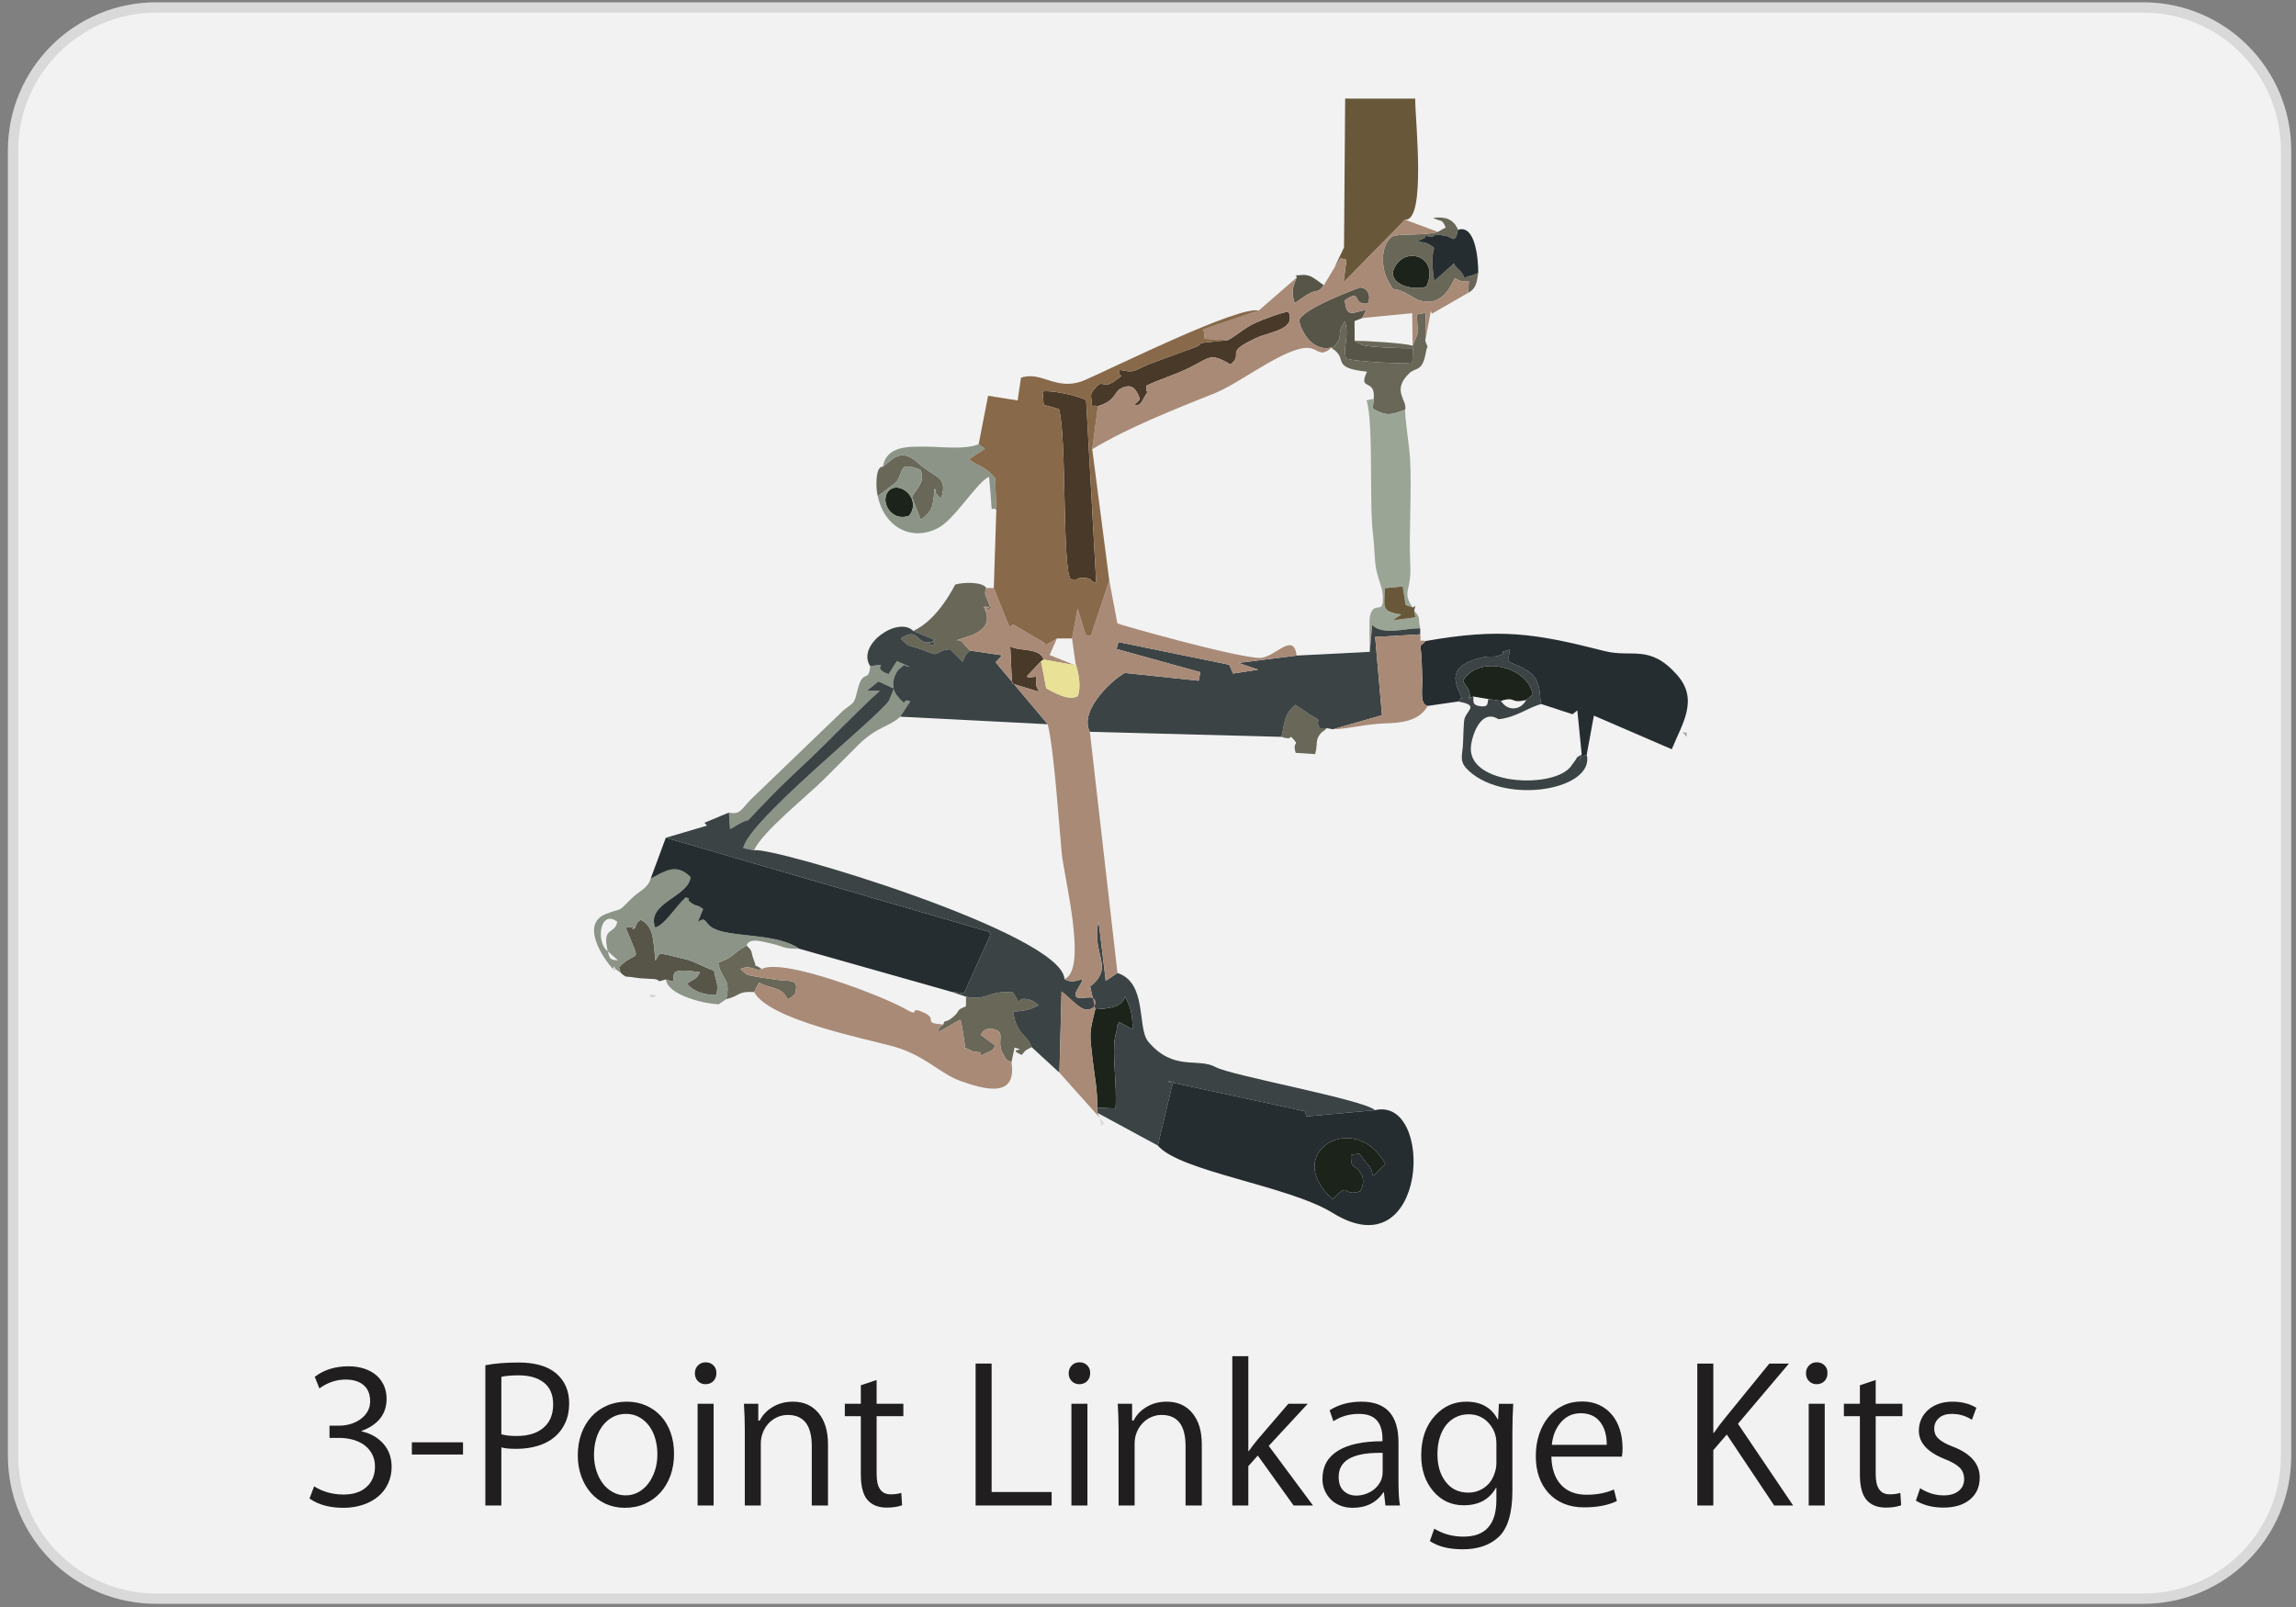 <?xml version="1.0" encoding="UTF-8"?>
<!DOCTYPE svg PUBLIC "-//W3C//DTD SVG 1.1//EN" "http://www.w3.org/Graphics/SVG/1.1/DTD/svg11.dtd">
<!-- Creator: CorelDRAW X8 -->
<svg xmlns="http://www.w3.org/2000/svg" xml:space="preserve" width="100mm" height="70mm" version="1.1" style="shape-rendering:geometricPrecision; text-rendering:geometricPrecision; image-rendering:optimizeQuality; fill-rule:evenodd; clip-rule:evenodd"
viewBox="0 0 100000 70000"
 xmlns:xlink="http://www.w3.org/1999/xlink">
 <rect x="0" y="0" width="100000" height="70000" fill="#808080" stroke="none"/>
 <defs>
  <style type="text/css">
   <![CDATA[
    .str0 {stroke:black;stroke-width:76.2;stroke-linecap:round;stroke-linejoin:round}
    .fil4 {fill:#1C231A}
    .fil12 {fill:#262D31}
    .fil11 {fill:#3B4345}
    .fil7 {fill:#493929}
    .fil17 {fill:#535A5C}
    .fil5 {fill:#575547}
    .fil10 {fill:#685839}
    .fil6 {fill:#686758}
    .fil14 {fill:#886949}
    .fil9 {fill:#8B9487}
    .fil8 {fill:#9BA596}
    .fil13 {fill:#A88A77}
    .fil3 {fill:#CAD0D1}
    .fil16 {fill:#D8DDE3}
    .fil15 {fill:#E8E196}
    .fil0 {fill:#F2F2F2}
    .fil2 {fill:#201E1E;fill-rule:nonzero}
    .fil1 {fill:#D9D9D9;fill-rule:nonzero}
   ]]>
  </style>
 </defs>
 <g id="Layer_x0020_1">
  <g id="_1911649175008">
   <path class="fil0 str0" d="M568 6558c0,-3442 2791,-6234 6233,-6234l86546 0c3441,0 6221,2792 6221,6234l0 56857c0,3442 -2780,6221 -6221,6221l-86546 0c-3442,0 -6233,-2779 -6233,-6221l0 -56857z"/>
   <g>
    <path class="fil1" d="M6801 100l0 449 0 0 -309 8 -305 23 -301 38 -296 53 -290 67 -285 81 -279 95 -273 107 -266 121 -259 132 -252 145 -244 156 -235 168 -227 178 -218 189 -209 199 -199 209 -189 218 -179 227 -167 236 -156 244 -145 251 -133 259 -120 266 -108 273 -94 279 -81 285 -67 291 -53 296 -38 300 -24 305 -7 310 -450 0 9 -332 25 -328 41 -323 56 -318 73 -313 87 -306 101 -300 116 -294 129 -286 143 -278 155 -271 168 -262 180 -253 192 -244 203 -234 214 -224 224 -214 235 -203 243 -192 254 -180 262 -168 270 -156 279 -142 286 -130 293 -115 300 -102 307 -87 312 -72 318 -57 323 -41 328 -25 332 -8 0 0zm0 0c124,0 225,100 225,224 0,124 -101,225 -225,225l0 -449zm86546 449l-86546 0 0 -449 86546 0 0 0 0 449zm0 -449c124,0 224,100 224,224 0,124 -100,225 -224,225l0 -449zm6446 6458l-450 0 0 0 -7 -310 -24 -305 -38 -300 -52 -296 -67 -291 -81 -285 -94 -279 -107 -273 -120 -266 -132 -259 -144 -252 -156 -243 -167 -236 -178 -227 -189 -218 -198 -209 -208 -199 -218 -189 -226 -178 -235 -168 -244 -156 -251 -145 -258 -132 -266 -121 -272 -107 -279 -95 -285 -81 -290 -67 -296 -53 -300 -38 -305 -23 -309 -8 0 -449 332 8 327 25 323 41 318 57 312 72 307 87 299 102 293 116 286 129 278 143 270 155 262 168 252 180 244 192 233 203 224 214 213 224 203 234 191 244 179 253 168 263 155 270 142 278 129 287 115 293 102 300 86 306 72 313 57 318 41 323 24 328 9 332 0 0zm0 0c0,124 -101,225 -225,225 -124,0 -225,-101 -225,-225l450 0zm-450 56857l0 -56857 450 0 0 56857 0 0 -450 0zm450 0c0,124 -101,225 -225,225 -124,0 -225,-101 -225,-225l450 0zm-6446 6446l0 -449 0 0 309 -8 305 -23 301 -38 295 -53 291 -67 284 -80 279 -95 272 -107 266 -120 259 -132 251 -144 243 -156 235 -167 226 -178 218 -188 208 -199 199 -208 188 -217 178 -227 167 -235 156 -243 144 -251 132 -259 120 -265 107 -273 94 -278 81 -285 67 -290 52 -296 38 -301 24 -305 7 -309 450 0 -9 332 -24 328 -41 322 -57 318 -72 312 -87 307 -101 299 -115 293 -129 286 -142 278 -155 270 -168 262 -179 252 -191 244 -203 234 -213 223 -224 214 -234 202 -243 191 -253 180 -261 167 -270 155 -278 142 -286 129 -293 116 -300 101 -306 87 -312 71 -318 57 -323 41 -327 25 -332 8 0 0zm0 0c-124,0 -225,-101 -225,-225 0,-124 101,-224 225,-224l0 449zm-86546 -449l86546 0 0 449 -86546 0 0 0 0 -449zm0 449c-124,0 -224,-101 -224,-225 0,-124 100,-224 224,-224l0 449zm-6458 -6446l450 0 0 0 7 309 24 305 38 301 53 295 67 291 81 284 94 279 108 272 120 266 133 259 145 251 156 243 167 235 179 227 189 217 199 208 208 199 218 188 227 178 236 167 244 156 251 144 259 132 267 120 272 107 279 94 285 81 291 67 296 53 301 38 305 23 309 8 0 449 -332 -8 -328 -25 -323 -41 -318 -57 -312 -71 -307 -87 -300 -101 -293 -116 -286 -129 -279 -142 -270 -155 -262 -167 -253 -180 -244 -191 -235 -202 -224 -214 -214 -223 -203 -234 -191 -243 -180 -253 -168 -262 -156 -270 -143 -278 -129 -285 -116 -293 -101 -300 -87 -306 -73 -312 -56 -318 -41 -323 -25 -328 -9 -332 0 0zm0 0c0,-124 101,-225 225,-225 124,0 225,101 225,225l-450 0zm450 -56857l0 56857 -450 0 0 -56857 0 0 450 0zm-450 0c0,-124 101,-225 225,-225 124,0 225,101 225,225l-450 0z"/>
   </g>
  </g>
  <path class="fil2" d="M17057 63899c0,257 -51,496 -151,716 -101,220 -243,408 -427,564 -183,156 -405,278 -665,367 -260,88 -546,133 -857,133 -606,0 -1098,-135 -1477,-404l202 -532c373,239 801,358 1284,358 428,0 762,-112 1004,-335 242,-223 362,-518 362,-885 0,-196 -39,-371 -119,-527 -79,-156 -189,-288 -330,-395 -141,-107 -307,-188 -500,-243 -193,-55 -399,-82 -619,-82l-413 0 0 -532 413 0c183,0 358,-26 523,-78 165,-52 310,-126 435,-221 126,-94 224,-206 294,-334 70,-129 105,-272 105,-431 0,-306 -94,-540 -284,-702 -190,-162 -449,-243 -780,-243 -409,0 -791,128 -1146,385l-202 -504c398,-306 890,-459 1477,-459 244,0 469,34 674,101 205,67 379,162 523,284 143,123 255,271 335,445 79,174 119,369 119,583 0,666 -364,1134 -1092,1403l0 18c392,86 708,265 950,537 241,272 362,610 362,1013z"/>
  <polygon id="1" class="fil2" points="20166,63358 17938,63358 17938,62826 20166,62826 "/>
  <path id="2" class="fil2" d="M24789 61129c0,318 -56,601 -170,849 -113,247 -270,455 -472,623 -202,169 -445,296 -729,381 -284,86 -595,129 -931,129 -300,0 -517,-22 -651,-65l0 2532 -697 0 0 -6109c220,-43 451,-73 692,-92 242,-18 494,-27 757,-27 721,0 1269,160 1642,481 373,321 559,754 559,1298zm-697 46c0,-422 -134,-738 -403,-949 -270,-211 -633,-317 -1092,-317 -318,0 -572,22 -761,65l0 2504c177,49 400,73 669,73 496,0 884,-119 1165,-358 281,-238 422,-578 422,-1018z"/>
  <path id="3" class="fil2" d="M29357 63321c0,349 -52,667 -156,954 -104,288 -251,535 -440,743 -190,208 -415,370 -674,486 -260,117 -549,175 -867,175 -306,0 -584,-57 -835,-170 -251,-113 -466,-272 -647,-477 -180,-205 -321,-446 -421,-724 -101,-279 -152,-583 -152,-913 0,-343 52,-657 156,-945 104,-287 249,-533 436,-738 186,-205 411,-366 674,-482 263,-116 550,-174 862,-174 312,0 595,57 849,170 253,113 470,269 651,467 180,199 319,438 417,716 98,278 147,582 147,912zm-725 28c0,-245 -32,-475 -96,-692 -64,-218 -156,-404 -275,-560 -119,-156 -263,-280 -431,-371 -168,-92 -356,-138 -564,-138 -214,0 -407,46 -578,138 -171,91 -318,217 -440,376 -123,159 -216,347 -280,564 -64,217 -97,454 -97,711 0,238 34,464 101,678 68,214 161,401 280,560 119,159 265,286 436,380 171,95 357,143 559,143 202,0 387,-46 555,-138 168,-92 314,-219 436,-381 122,-162 218,-351 289,-568 70,-217 105,-451 105,-702z"/>
  <path id="4" class="fil2" d="M31201 59818c0,140 -45,255 -133,344 -89,88 -204,133 -344,133 -129,0 -237,-45 -326,-133 -89,-89 -133,-204 -133,-344 0,-135 44,-248 133,-340 89,-91 200,-137 335,-137 140,0 255,46 344,137 88,92 130,205 124,340zm-120 5760l-697 0 0 -4430 697 0 0 4430z"/>
  <path id="5" class="fil2" d="M36062 65578l-706 0 0 -2587c0,-905 -349,-1357 -1046,-1357 -159,0 -310,32 -454,96 -144,64 -269,153 -376,266 -107,113 -191,246 -252,399 -62,153 -92,315 -92,486l0 2697 -697 0 0 -3275c0,-177 -3,-362 -9,-555 -6,-192 -16,-392 -28,-600l624 0 0 733 64 0c122,-244 312,-443 569,-596 257,-153 550,-229 880,-229 465,0 835,165 1110,495 275,330 413,783 413,1358l0 2669z"/>
  <path id="6" class="fil2" d="M39345 61689l-1164 0 0 2531c0,581 201,872 605,872 190,0 345,-22 468,-64l36 541c-183,67 -406,101 -669,101 -367,0 -647,-112 -839,-335 -193,-223 -289,-595 -289,-1115l0 -2531 -697 0 0 -541 697 0 0 -807 688 -230 0 1037 1164 0 0 541z"/>
  <polygon id="7" class="fil2" points="45803,65578 42492,65578 42492,59396 43189,59396 43189,64991 45803,64991 "/>
  <path id="8" class="fil2" d="M47481 59818c0,140 -44,255 -133,344 -88,88 -203,133 -344,133 -128,0 -237,-45 -325,-133 -89,-89 -133,-204 -133,-344 0,-135 44,-248 133,-340 88,-91 200,-137 334,-137 141,0 256,46 344,137 89,92 130,205 124,340zm-119 5760l-697 0 0 -4430 697 0 0 4430z"/>
  <path id="9" class="fil2" d="M52343 65578l-707 0 0 -2587c0,-905 -348,-1357 -1045,-1357 -159,0 -311,32 -454,96 -144,64 -269,153 -376,266 -107,113 -192,246 -253,399 -61,153 -91,315 -91,486l0 2697 -698 0 0 -3275c0,-177 -3,-362 -9,-555 -6,-192 -15,-392 -27,-600l624 0 0 733 64 0c122,-244 312,-443 568,-596 257,-153 551,-229 881,-229 465,0 835,165 1110,495 275,330 413,783 413,1358l0 2669z"/>
  <path id="10" class="fil2" d="M57185 65578l-843 0 -1560 -2174 -412 459 0 1715 -698 0 0 -6503 698 0 0 4136 18 0c61,-85 124,-171 188,-256 64,-86 130,-169 197,-248l1339 -1559 844 0 -1697 1834 1926 2596z"/>
  <path id="11" class="fil2" d="M60341 65578l-65 -569 -27 0c-300,447 -746,670 -1339,670 -190,0 -364,-31 -523,-92 -159,-61 -297,-148 -413,-261 -116,-114 -208,-247 -275,-399 -67,-153 -101,-321 -101,-505 0,-538 223,-946 670,-1224 446,-279 1094,-418 1944,-418l0 -101c0,-727 -339,-1091 -1018,-1091 -422,0 -795,107 -1119,321l-165 -477c391,-251 853,-376 1385,-376 1076,0 1614,590 1614,1770l0 1697c0,214 5,408 14,582 9,175 26,332 51,473l-633 0zm-120 -2293l-137 0c-1186,0 -1780,348 -1780,1045 0,276 74,480 221,615 146,134 330,202 550,202 141,0 280,-25 417,-74 138,-49 260,-117 367,-206 107,-89 194,-197 262,-326 67,-128 100,-272 100,-431l0 -825z"/>
  <path id="12" class="fil2" d="M65908 61148c-12,177 -21,367 -27,568 -6,202 -10,416 -10,642l0 2578c0,978 -204,1654 -614,2027 -379,348 -896,523 -1550,523 -599,0 -1076,-120 -1431,-358l193 -541c373,232 798,348 1275,348 953,0 1430,-535 1430,-1605l0 -523 -18 0c-287,508 -755,762 -1403,762 -538,0 -982,-205 -1330,-615 -349,-410 -523,-929 -523,-1559 0,-728 205,-1309 614,-1743 367,-397 817,-596 1349,-596 642,0 1097,257 1366,770l19 0 36 -678 624 0zm-734 1715c0,-343 -116,-639 -348,-890 -226,-244 -514,-367 -862,-367 -202,0 -387,42 -555,124 -168,83 -312,200 -431,353 -120,153 -211,337 -276,551 -64,214 -96,452 -96,715 0,483 116,877 349,1183 238,324 571,486 999,486 257,0 491,-75 702,-224 211,-150 359,-363 445,-638 49,-134 73,-278 73,-431l0 -862z"/>
  <path id="13" class="fil2" d="M70669 63092c0,147 -10,266 -28,358l-3073 0c13,526 152,934 418,1224 266,291 637,436 1114,436 453,0 850,-76 1192,-229l129 504c-385,184 -859,275 -1422,275 -330,0 -625,-53 -885,-160 -260,-107 -481,-260 -665,-459 -183,-198 -322,-434 -417,-706 -95,-272 -142,-573 -142,-903 0,-349 49,-668 146,-959 98,-290 234,-541 409,-752 174,-211 385,-376 632,-495 248,-120 525,-179 830,-179 276,0 522,50 739,151 217,101 402,242 555,422 153,180 269,396 348,647 80,250 120,526 120,825zm-688 -156c0,-422 -98,-756 -294,-1004 -196,-248 -477,-372 -844,-372 -342,0 -626,129 -853,386 -226,256 -361,587 -403,990l2394 0z"/>
  <path id="14" class="fil2" d="M78098 65578l-825 0 -2064 -3091 -587 679 0 2412 -697 0 0 -6182 697 0 0 3017 27 0c153,-226 318,-446 496,-660l1917 -2357 853 0 -2220 2623 2403 3559z"/>
  <path id="15" class="fil2" d="M79593 59818c0,140 -44,255 -133,344 -89,88 -203,133 -344,133 -128,0 -237,-45 -325,-133 -89,-89 -133,-204 -133,-344 0,-135 44,-248 133,-340 88,-91 200,-137 334,-137 141,0 256,46 344,137 89,92 130,205 124,340zm-119 5760l-697 0 0 -4430 697 0 0 4430z"/>
  <path id="16" class="fil2" d="M82858 61689l-1164 0 0 2531c0,581 201,872 605,872 190,0 345,-22 468,-64l36 541c-183,67 -406,101 -669,101 -367,0 -647,-112 -839,-335 -193,-223 -289,-595 -289,-1115l0 -2531 -697 0 0 -541 697 0 0 -807 688 -230 0 1037 1164 0 0 541z"/>
  <path id="17" class="fil2" d="M86225 64358c0,404 -141,723 -422,958 -282,236 -670,354 -1165,354 -459,0 -856,-101 -1193,-303l184 -541c324,208 666,312 1027,312 275,0 492,-65 651,-193 159,-128 239,-300 239,-514 0,-201 -63,-367 -188,-495 -125,-128 -341,-254 -647,-376 -758,-300 -1137,-712 -1137,-1238 0,-184 35,-352 105,-505 71,-153 169,-286 294,-399 125,-113 278,-202 458,-266 181,-64 381,-96 601,-96 410,0 758,89 1046,266l-193 523c-263,-171 -556,-257 -880,-257 -239,0 -425,61 -560,183 -134,123 -202,276 -202,459 0,86 14,164 42,234 27,70 73,136 137,197 65,61 150,122 257,184 107,61 243,122 408,183 759,300 1138,743 1138,1330z"/>
  <g>
   <g id="_1911649172576">
    <path class="fil3" d="M28340 43416c106,106 347,-142 127,-59 -3,1 -276,-91 -127,59z"/>
    <path class="fil3" d="M26801 42207l-109 0c107,177 2,177 109,0z"/>
   </g>
   <g id="_1911649169728">
    <path class="fil4" d="M58039 52230c818,-805 376,-80 1198,-335 146,-246 183,-521 43,-763 -278,-479 -455,-127 -440,-836 532,-14 217,-193 652,334 244,295 200,209 313,602l530 -535c-1324,-2409 -4567,-487 -2296,1533z"/>
    <path class="fil4" d="M47703 43966c-259,1059 -252,1023 -117,2174 85,732 219,1345 202,2111l798 35c74,-1012 -154,-2317 -23,-3100 10,-59 48,-200 56,-229 85,-318 -64,-123 131,-439l581 325c-7,-686 -74,-928 -332,-1437 -127,511 -842,530 -1296,560z"/>
    <path class="fil4" d="M64164 30339l659 110 550 79c681,-209 382,140 1099,-41l288 -234c-231,-1259 -2419,-1736 -3038,-593 207,408 285,269 312,810 -140,-177 -96,-4 130,-131z"/>
    <path class="fil4" d="M62120 12488c559,-1220 -691,-1711 -1248,-1038 -692,836 553,1253 1248,1038z"/>
    <path class="fil4" d="M39600 22463c540,-722 -357,-1474 -819,-1145 -532,379 -27,1457 819,1145z"/>
   </g>
   <g id="_1911649169568">
    <path class="fil5" d="M58010 15129l1 45c619,-574 113,-569 575,-1192 172,851 -89,928 32,1641 490,125 2292,244 2896,168l22 -627c-324,17 -1886,-24 -2218,-146l-211 -108c-34,-17 -76,-37 -107,-66l-4 -859 333 -130 167 -345c-509,47 -866,416 -919,-434 778,-529 272,234 998,144 146,-334 11,-681 -348,-696 -2,0 -2573,935 -2647,1450 147,634 696,1365 1430,1155z"/>
    <path class="fil5" d="M27242 42536c448,29 498,87 976,96l295 18c309,40 -6,167 486,14l307 92c99,-365 -197,-599 1177,-410 -152,334 -212,255 -564,505 330,378 781,489 1291,495 91,-603 -38,-531 -108,-1066 -507,-164 -777,-382 -1262,-501 -1354,-333 -1045,-289 -1294,66 -101,-904 -59,-1479 -642,-1784 -283,206 -107,186 -239,287 -378,289 281,-33 -99,27 -21,3 -106,6 -131,9 -20,3 -69,10 -87,12 -20,3 -65,4 -95,16 695,1728 548,867 -290,1718 80,244 14,231 279,406z"/>
    <path class="fil5" d="M57659 12427c-103,-83 -496,-364 -584,-395 -113,-40 -229,-70 -380,-54 -503,50 -176,-30 -224,119 -195,494 -226,590 -84,1112 130,-86 474,-334 590,-399 429,-240 370,3 682,-383z"/>
   </g>
   <g id="_1911649165888">
    <path class="fil6" d="M39773 27482l942 394c-714,418 483,132 -239,104 -24,-1 -70,9 -99,5 -26,-4 -62,-7 -90,-14 -383,-97 -379,-620 -1058,-156 412,449 463,289 1005,513 834,345 363,29 1147,-48l545 547c160,-382 127,-300 324,-489 -281,-240 -368,-536 -601,-430 141,-141 1805,-277 1216,-1432 362,-186 -335,78 135,-23 547,-118 -451,402 112,-33 -118,-429 -293,-467 -156,-807 -153,-281 -1034,-255 -1357,-147 -2,1 -735,1538 -1826,2016z"/>
    <path class="fil6" d="M42076 43416l-6 421c-447,173 -247,177 -492,403 -450,416 -405,100 -491,384 -235,168 -222,288 -249,350l987 -560c69,125 168,922 216,1227 388,173 215,150 679,205l-9 147c364,-217 482,-142 644,-442l-623 -461c48,-286 445,-369 773,-165 186,224 -84,557 193,999 196,313 32,182 356,347l135 -638c637,168 -410,6 314,320 222,-264 82,-149 430,-340 -185,-449 -396,-517 -546,-758 -114,-184 -248,-528 -238,-786 505,-45 681,-72 1099,-287l-217 -154c-41,-19 -63,-39 -108,-53 -607,-201 -517,111 -521,118l-288 -468c-1082,-95 -1116,389 -2038,191z"/>
    <path class="fil6" d="M61527 15063c-316,-122 -2084,-219 -2527,-219 31,29 73,49 107,66l211 108c332,122 1894,163 2218,146l-22 627c-604,76 -2406,-43 -2896,-168 -121,-713 140,-790 -32,-1641 -462,623 44,618 -575,1192 752,464 -103,842 1528,1017 -417,871 381,256 292,1181l-40 431c614,341 787,270 1406,49 129,-413 -625,-832 195,-1604 261,-245 551,-43 700,-847 94,-513 130,-119 -15,-557l19 -1211c-489,70 -376,-12 -368,431 2,140 42,308 24,449l-225 550z"/>
    <path class="fil6" d="M62120 12488c-695,215 -1940,-202 -1248,-1038 557,-673 1807,-182 1248,1038zm506 -2387c-558,174 -1818,59 -2009,215 -538,438 -433,1448 -166,1903 297,505 118,308 497,427 381,120 649,383 923,455 840,219 1235,-442 1489,-980 350,159 234,135 615,118l-31 518c369,-199 376,-485 440,-879 -383,213 -474,101 -578,253 -229,-482 -438,-448 -475,-661l-863 770c-269,-1711 272,-1292 -246,-1605 -172,-103 -332,-84 -524,-104 487,-256 309,-83 375,-253 738,99 6,-153 880,-8 317,52 417,404 552,-262 -207,-481 -568,-577 -1090,-520 361,199 382,9 550,421l-339 192z"/>
    <path class="fil6" d="M31626 43525c624,-144 466,-356 1219,-312l210 -415c408,217 613,189 884,330 521,270 157,627 683,177 209,-735 -179,-513 -956,-650 -226,-40 -444,-57 -692,-105 -493,-95 -405,-44 -723,-339 473,-224 617,135 925,-4 -431,-297 -163,67 -353,-416 -133,-335 -9,-333 -307,-604 -415,231 -329,212 -671,472 -220,168 -324,153 -567,285 138,729 574,673 348,1581z"/>
    <path class="fil6" d="M38450 20333c-341,-45 -304,1001 -220,1278 143,-109 769,-554 832,-646 324,-473 57,-876 1023,-503 231,538 -137,765 -368,1190l385 983c567,-397 537,-684 600,-1355 219,257 -207,-17 288,441 307,-988 -236,-872 -961,-1520 -761,-680 -1033,-299 -1579,132z"/>
    <path class="fil6" d="M55813 32097c610,203 250,-193 540,126 244,269 -82,48 81,571l845 54c132,-463 -18,-592 247,-908 91,-108 49,-8 264,-223l-318 6c-239,-481 255,-208 -388,-574l-663 -447c-497,402 -459,759 -608,1395z"/>
   </g>
   <g id="_1911649167296">
    <path class="fil7" d="M47306 17430c-326,-180 -1488,-450 -1899,-378l51 583 663 183c346,1203 137,6794 501,7409 444,68 242,-90 611,-53 429,44 132,86 513,228l-440 -7972z"/>
    <path class="fil7" d="M53474 14818l-899 93c-577,63 -4,48 -698,277l-1843 677c-663,270 -564,400 -1271,245 -88,444 320,80 -144,436 -646,497 -543,-119 -944,387 -134,168 -179,210 -144,430 90,557 -128,225 287,330 811,-253 689,-622 1018,-780 284,-136 504,-141 687,185 229,407 42,304 -131,566 325,-26 283,-92 479,-412 297,-483 -28,84 72,-461 594,-276 1216,-461 1799,-743 973,-469 934,-710 1851,-172 618,-507 -338,-480 1119,-1152 632,-292 1755,-358 1404,-1149 -176,-3 -1104,334 -1430,483 -487,223 -805,546 -1212,760z"/>
    <path class="fil7" d="M45342 28801l112 -69c-171,-543 -1073,-344 -1454,-575l76 1618 1174 356c-182,-369 -98,-235 -115,-652 -452,26 -203,83 -419,-12l626 -666z"/>
   </g>
   <g id="_1911649164960">
    <path class="fil8" d="M59659 28394l106 -1171c460,471 1437,136 2091,148 -107,-452 45,-447 -263,-769l58 289 -991 128 372 -250c-840,-152 -759,-220 -712,-1148l775 -75 125 808 307 103c-480,-705 -49,-678 -103,-1827 -67,-1436 68,-3290 -8,-4620 -35,-623 -204,-1558 -219,-2158 -619,221 -792,292 -1406,-49l40 -431 -314 65c316,963 108,4473 283,5837 60,467 54,870 106,1323 57,491 279,923 311,1253 101,1063 -365,233 -550,980 -44,179 -8,1294 -8,1564z"/>
    <path class="fil8" d="M73285 31877l176 225c-17,-273 67,-128 -176,-225z"/>
   </g>
   <g id="_1911649163968">
    <path class="fil9" d="M26472 41438l446 394c-351,-31 -350,-39 -446,-394zm0 0c-525,-376 -358,-1850 411,-1291 -95,587 -680,177 -411,1291zm1868 -3169c-130,447 -499,531 -853,887 -659,665 -325,347 -1101,657 -1113,445 -136,1897 306,2394 107,-177 2,-177 109,0l441 329c-265,-175 -199,-162 -279,-406 838,-851 985,10 290,-1718 30,-12 75,-13 95,-16 18,-2 67,-9 87,-12 25,-3 110,-6 131,-9 380,-60 -279,262 99,-27 132,-101 -44,-81 239,-287 583,305 541,880 642,1784 249,-355 -60,-399 1294,-66 485,119 755,337 1262,501 70,535 199,463 108,1066 -510,-6 -961,-117 -1291,-495 352,-250 412,-171 564,-505 -1374,-189 -1078,45 -1177,410l-307 -92c101,702 1714,1069 2308,1081l319 -220c226,-908 -210,-852 -348,-1581 243,-132 347,-117 567,-285 342,-260 256,-241 671,-472 113,-357 681,-173 1008,-102 661,142 501,243 1292,243 -938,-671 -2836,-497 -3657,-849 -520,-222 -350,-606 -765,-317l230 -564c-321,-242 -265,-83 -523,-272 -299,-218 99,-135 -236,-235 -463,427 -931,1223 -1332,1306 -390,-1076 1467,-1323 1544,-2195 -651,-642 -1144,-223 -1737,67z"/>
    <path class="fil9" d="M37900 29016c-66,759 -304,86 -541,1001 -163,627 -87,516 -619,920l-4032 3880c-391,396 -474,699 -960,577l50 727c1378,-869 94,303 1723,-1376 552,-570 1055,-1037 1616,-1564 1077,-1013 2054,-2068 3180,-3091l-560 -3 502 -405 675 314 -217 528c-472,725 -6128,5229 -6344,6420l472 97c304,-764 2352,-2406 3050,-3103 497,-498 987,-985 1483,-1484 804,-808 1385,-800 1828,-1236l438 -667c-417,-181 -63,344 -543,-207 -414,-476 -76,-1080 48,-1189 374,-329 155,-126 480,-108l-569 -249 -360 570c-872,-313 205,-498 -800,-352z"/>
    <path class="fil9" d="M39600 22463c-846,312 -1351,-766 -819,-1145 462,-329 1359,423 819,1145zm-1150 -2130c546,-431 818,-812 1579,-132 725,648 1268,532 961,1520 -495,-458 -69,-184 -288,-441 -63,671 -33,958 -600,1355l-385 -983c231,-425 599,-652 368,-1190 -966,-373 -699,30 -1023,503 -63,92 -689,537 -832,646 259,1288 1429,2028 2649,1376 723,-386 1692,-2021 2198,-2216 200,2027 -1,1196 317,1436l-49 -1372c-407,-524 -804,-553 -1146,-831l701 -456 -275 -198c-612,245 -1527,113 -2309,107 -802,-6 -1703,-29 -1866,876z"/>
    <polygon class="fil9" points="73285,31877 73086,31762 "/>
   </g>
   <g id="_1911649162976">
    <path class="fil10" d="M58120 11658l268 -408 255 70 -125 979 2679 -2729c928,71 440,-4326 440,-5275l-2858 0 -192 -2 -50 6486 -417 879z"/>
    <path class="fil10" d="M61593 26602c90,-361 53,-153 -66,-145l-307 -103 -125 -808 -775 75c-47,928 -128,996 712,1148l-372 250 991 -128 -58 -289z"/>
   </g>
   <g id="_1911649160352">
    <path class="fil11" d="M59659 28394l-3187 162 -2533 320 861 295 -1092 168 -173 -384 -4820 -985 -85 300 3649 1010 -72 373 -3206 -339c-431,190 -2041,1600 -1534,2563l8346 220c149,-636 111,-993 608,-1395l663 447c643,366 149,93 388,574l318 -6 258 50 2143 -613 -297 -3409 1962 -114 0 -260c-654,-12 -1631,323 -2091,-148l-106 1171z"/>
    <path class="fil11" d="M31748 35394l-1066 446 110 123 -1793 529 14065 4092 81 105 -1157 2580 -571 -73 659 220c922,198 956,-286 2038,-191l288 468c4,-7 -86,-319 521,-118 45,14 67,34 108,53l217 154c-418,215 -594,242 -1099,287 -10,258 124,602 238,786 150,241 361,309 546,758l1209 1112 94 -3536c302,217 767,759 1057,785 492,44 568,-527 181,-527 -299,0 -866,167 -538,-371 496,-814 -52,-87 -574,-430 -90,-1995 -12832,-5814 -13517,-5605l-472 -97c216,-1191 5872,-5695 6344,-6420l217 -528 -675 -314 -502 405 560 3c-1126,1023 -2103,2078 -3180,3091 -561,527 -1064,994 -1616,1564 -1629,1679 -345,507 -1723,1376l-50 -727z"/>
    <path class="fil11" d="M47703 43966c454,-30 1169,-49 1296,-560 258,509 325,751 332,1437l-581 -325c-195,316 -46,121 -131,439 -8,29 -46,170 -56,229 -131,783 97,2088 23,3100l-798 -35 2 220 2637 1428 675 -2818 -256 30 6009 1300 35 220 2988 -271c-351,-433 -6264,-1510 -6924,-1874 -786,-434 -1839,201 -2944,-1114 -498,-592 -23,-2561 -1340,-2989l-511 340 -312 -2587c-352,1485 831,2034 -529,2953l171 -86 214 963z"/>
    <path class="fil11" d="M37900 29016c1005,-146 -72,39 800,352l360 -570 569 249c-325,-18 -106,-221 -480,108 -124,109 -462,713 -48,1189 480,551 126,26 543,207l-438 667 6427 329 -2270 -2697 286 -306 -1399 -206c-197,189 -164,107 -324,489l-545 -547c-784,77 -313,393 -1147,48 -542,-224 -593,-64 -1005,-513 679,-464 675,59 1058,156 28,7 64,10 90,14 29,4 75,-6 99,-5 722,28 -475,314 239,-104l-942 -394c-652,-660 -2484,597 -1873,1534z"/>
    <path class="fil11" d="M66472 30487c-237,472 -822,501 -1099,41l-550 -79c-48,176 20,351 -315,318 -451,-46 -303,-261 -344,-428 -226,127 -270,-46 -130,131 -27,-541 -105,-402 -312,-810 619,-1143 2807,-666 3038,593l-288 234zm-2967 71c892,159 444,322 288,723 -61,157 -51,924 -82,1249 -45,457 -147,678 277,1061 1646,1485 5493,800 5121,-724 -339,190 -109,-169 -353,327l133 -328c-373,231 -83,15 -335,328 -118,145 -108,201 -302,355 -1017,811 -4414,558 -4181,-1090 83,-589 487,-1580 1192,-1131 758,-68 1304,-521 1868,-660 -98,-230 25,-732 -321,-1208 -187,-256 -779,-508 -1077,-625 -97,-243 -31,-43 -14,-280l46 -262c-696,205 -96,78 -309,189 -413,215 -445,43 -960,170 -1423,351 -1213,1029 -788,1785 -110,-80 -5,-83 -203,121z"/>
   </g>
   <g id="_1911649159488">
    <path class="fil12" d="M28340 38269c593,-290 1086,-709 1737,-67 -77,872 -1934,1119 -1544,2195 401,-83 869,-879 1332,-1306 335,100 -63,17 236,235 258,189 202,30 523,272l-230 564c415,-289 245,95 765,317 821,352 2719,178 3657,849l6601 1868 571 73 1157 -2580 -81 -105 -14065 -4092 -659 1777z"/>
    <path class="fil12" d="M58039 52230c-2271,-2020 972,-3942 2296,-1533l-530 535c-113,-393 -69,-307 -313,-602 -435,-527 -120,-348 -652,-334 -15,709 162,357 440,836 140,242 103,517 -43,763 -822,255 -380,-470 -1198,335zm-7612 -2331c966,1137 5702,1747 7616,2935 4150,2574 4466,-5101 1835,-4474l-2988 271 -35 -220 -6009 -1300 256 -30 -675 2818z"/>
    <path class="fil12" d="M62094 27921l-229 220c58,420 67,993 81,1437 13,455 -124,1103 240,1170l1319 -190c198,-204 93,-201 203,-121 -425,-756 -635,-1434 788,-1785 515,-127 547,45 960,-170 213,-111 -387,16 309,-189l-46 262c-17,237 -83,37 14,280 298,117 890,369 1077,625 346,476 223,978 321,1208l1359 445 209 -167 190 1920 -133 328c244,-496 14,-137 353,-327l311 -1695 3392 1465c467,-1139 1191,-2166 219,-3253 -1192,-1334 -1950,-721 -3143,-1024 -3102,-789 -4558,-1001 -7794,-439z"/>
    <path class="fil12" d="M64384 11878c0,-550 -110,-2110 -879,-1870 -135,666 -235,314 -552,262 -874,-145 -142,107 -880,8 -66,170 112,-3 -375,253 192,20 352,1 524,104 518,313 -23,-106 246,1605l863 -770c37,213 246,179 475,661 104,-152 195,-40 578,-253z"/>
   </g>
   <g id="_1911649159040">
    <path class="fil13" d="M46692 27812l153 1098c144,425 243,999 102,1406 -385,239 -1051,-156 -1379,-333l-226 -1182 -626 666c216,95 -33,38 419,12 17,417 -67,283 115,652l-1174 -356 -76 -1618c381,231 1283,32 1454,575l1347 237 -1087 -437 318 -720 -593 344 99 -124 -1419 -836 -149 129 -686 -1712 -328 0c-137,340 38,378 156,807 -563,435 435,-85 -112,33 -470,101 227,-163 -135,23 589,1155 -1075,1291 -1216,1432 233,-106 320,190 601,430l1399 206 -286 306 2270 2697c276,1129 485,4301 609,5614 98,1028 1143,5079 120,5485 522,343 1070,-384 574,430 -328,538 239,371 538,371 387,0 311,571 -181,527 -290,-26 -755,-568 -1057,-785l-94 3536 1758 1965 -110 -219 -2 -220c17,-766 -117,-1379 -202,-2111 -135,-1151 -142,-1115 117,-2174l-214 -963 -171 86c1360,-919 177,-1468 529,-2953l312 2587 511 -340 -1203 -10506c-507,-963 1103,-2373 1534,-2563l3206 339 72 -373 -3649 -1010 85 -300 4820 985 173 384 1092 -168 -861 -295 2533 -320c-130,-1076 -963,105 -1598,101 -1028,-6 -6116,-1446 -6208,-1502l-353 -1871 -799 2412 -230 -36 -350 -1161 -242 1313z"/>
    <path class="fil13" d="M58120 11658l-461 769c-312,386 -253,143 -682,383 -116,65 -460,313 -590,399 -142,-522 -111,-618 84,-1112l-1648 1428 -2404 819 54 416 1001 58c407,-214 725,-537 1212,-760 326,-149 1254,-486 1430,-483 351,791 -772,857 -1404,1149 -1457,672 -501,645 -1119,1152 -917,-538 -878,-297 -1851,172 -583,282 -1205,467 -1799,743 -100,545 225,-22 -72,461 -196,320 -154,386 -479,412 173,-262 360,-159 131,-566 -183,-326 -403,-321 -687,-185 -329,158 -207,527 -1018,780l-247 1876c1545,-936 3539,-1723 5353,-2448 993,-397 2681,-1719 3763,-1944 756,-157 710,502 1323,-48 -734,210 -1283,-521 -1430,-1155 74,-515 2645,-1450 2647,-1450 359,15 494,362 348,696 -726,90 -220,-673 -998,-144 53,850 410,481 919,434l-167 345 2178 -212 20 1420 225 -550c18,-141 -22,-309 -24,-449 -8,-443 -121,-361 368,-431l-19 1211 244 -1299 45 120 1578 -908 31 -518c-381,17 -265,41 -615,-118 -254,538 -649,1199 -1489,980 -274,-72 -542,-335 -923,-455 -379,-119 -200,78 -497,-427 -267,-455 -372,-1465 166,-1903 191,-156 1451,-41 2009,-215l-1429 -531 -2679 2729 125 -979 -255 -70 -268 408z"/>
    <path class="fil13" d="M33176 42207c-308,139 -452,-220 -925,4 318,295 230,244 723,339 248,48 466,65 692,105 777,137 1165,-85 956,650 -526,450 -162,93 -683,-177 -271,-141 -476,-113 -884,-330l-210 415c660,1223 4866,2026 6149,2395 1269,365 1965,1163 2823,1473 1129,407 2478,742 2237,-810 -324,-165 -160,-34 -356,-347 -277,-442 -7,-775 -193,-999 -328,-204 -725,-121 -773,165l623 461c-162,300 -280,225 -644,442l9 -147c-464,-55 -291,-32 -679,-205 -48,-305 -147,-1102 -216,-1227l-987 560c27,-62 14,-182 249,-350 -967,-57 -184,-230 -886,-533 -694,-300 -15,296 -828,-171 -862,-495 -5239,-2209 -6197,-1713z"/>
    <path class="fil13" d="M58048 31767c672,-16 1478,-236 2304,-259 616,-18 1450,-74 1834,-760 -364,-67 -227,-715 -240,-1170 -14,-444 -23,-1017 -81,-1437l229 -220c-367,-70 -176,124 -238,-290l-1962 114 297 3409 -2143 613z"/>
   </g>
   <path class="fil14" d="M45407 17052c411,-72 1573,198 1899,378l440 7972c-381,-142 -84,-184 -513,-228 -369,-37 -167,121 -611,53 -364,-615 -155,-6206 -501,-7409l-663 -183 -51 -583zm-2782 2298l275 198 -701 456c342,278 739,307 1146,831l49 1372 -110 3406 686 1712 149 -129 1419 836 -99 124 593 -344 660 0 242 -1313 350 1161 230 36 799 -2412 -742 -5715 247 -1876c-415,-105 -197,227 -287,-330 -35,-220 10,-262 144,-430 401,-506 298,110 944,-387 464,-356 56,8 144,-436 707,155 608,25 1271,-245l1843 -677c694,-229 121,-214 698,-277l899 -93 -1001 -58 -54 -416 2404 -819c-905,-197 -6099,2380 -7542,3018 -1252,555 -1903,-409 -2813,-89l-147 989 -1286 -203 -410 2110z"/>
   <path class="fil15" d="M45342 28801l226 1182c328,177 994,572 1379,333 141,-407 42,-981 -102,-1406l-44 59 -1347 -237 -112 69z"/>
   <path class="fil16" d="M47900 48690l62 360c106,-153 233,-29 -62,-360z"/>
   <polygon class="fil17" points="65263,31328 65043,31379 "/>
  </g>
 </g>
</svg>
